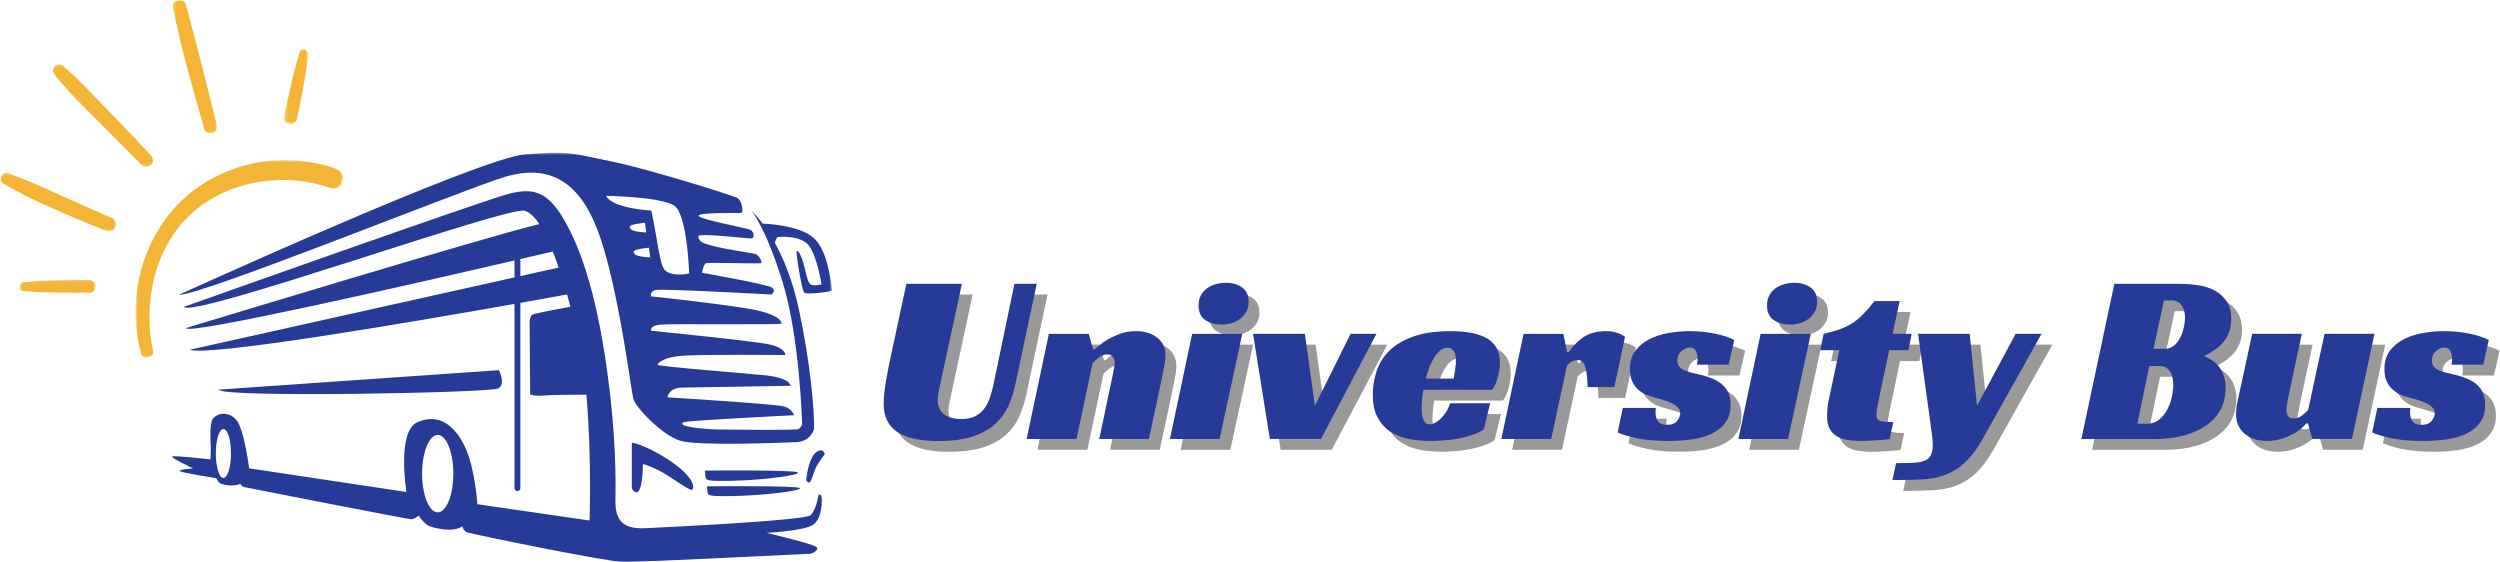 <svg width="716" height="161" viewBox="0 0 716 161" fill="none" xmlns="http://www.w3.org/2000/svg">
<mask id="mask0_378_29994" style="mask-type:luminance" maskUnits="userSpaceOnUse" x="49" y="43" width="190" height="118">
<path d="M49.054 43.559H238.348V160.997H49.054V43.559Z" fill="white"/>
</mask>
<g mask="url(#mask0_378_29994)">
<path fill-rule="evenodd" clip-rule="evenodd" d="M51.271 84.421C51.271 84.421 137.133 45.25 150.362 44.214C163.593 43.176 163.722 43.955 174.747 46.16C185.771 48.364 209.441 55.887 210.997 56.6C212.552 57.315 213.136 61.01 212.164 61.01C211.191 61.01 199.648 60.815 200.102 61.852C200.555 62.892 214.173 65.355 215.018 65.874C215.86 66.393 216.454 68.361 214.898 68.297C213.342 68.231 200.29 66.697 200.037 67.624C199.969 67.871 199.992 69.072 201.709 69.695C206.428 71.404 215.84 72.392 216.611 72.862C217.665 73.504 218.352 75.19 217.963 75.384C217.574 75.579 203.111 75.124 202.268 75.384C201.427 75.644 201.075 78.131 201.075 78.131C201.075 78.131 220.01 81.439 221.179 82.412C222.345 83.383 220.92 84.356 220.92 84.356C220.92 84.356 189.402 82.606 187.716 83.06C186.031 83.512 186.485 84.874 186.485 84.874C186.485 84.874 210.868 87.469 217.159 88.96C223.448 90.451 223.838 92.204 223.838 92.657C223.838 93.111 192.062 92.657 189.013 92.982C185.966 93.306 186.485 94.732 186.485 94.732C186.485 94.732 216.705 97.714 220.855 98.754C225.004 99.79 224.939 101.671 224.939 101.671C224.939 101.671 201.464 101.477 195.692 101.865C189.92 102.254 188.429 103.941 188.364 104.46C188.299 104.979 215.277 107.053 219.361 107.507C223.448 107.96 225.329 108.933 225.847 109.519C226.366 110.101 226.431 110.49 226.431 110.49C226.431 110.49 199.001 110.944 195.238 111.01C191.476 111.074 191.152 113.797 191.152 113.797C191.152 113.797 222.047 115.691 224.513 116.404C226.976 117.118 227.404 118.921 227.404 118.921C227.404 118.921 196.65 120.417 195.741 120.937C193.58 122.17 201.804 122.942 205.415 122.991C213.682 123.103 228.147 123.247 228.702 122.877C229.479 122.358 229.738 121.58 229.738 121.58C229.738 121.58 229.09 96.807 224.161 80.855C219.232 64.901 215.213 60.361 215.213 60.361C215.213 60.361 216.531 61.516 218.405 64.031C218.405 64.031 228.701 64.317 233.047 68.144C237.39 71.969 238.168 82.67 238.297 83.123C238.429 83.577 231.068 84.42 230.355 83.836C229.642 83.253 227.889 72.456 228.183 71.969C228.473 71.484 229.446 72.975 230.161 75.601C230.874 78.228 231.229 80.756 232.105 81.404C232.981 82.053 235.282 81.439 235.282 81.439C235.282 81.439 234.051 73.429 231.683 70.349C229.316 67.268 223.091 67.819 222.701 67.916C222.446 67.981 222.105 68.89 221.902 69.503C224.397 74.024 227.05 80.351 228.831 88.766C233.111 108.997 233.306 122.423 233.111 123.007C232.917 123.589 231.878 126.507 227.924 126.637C223.967 126.768 200.232 127.806 194.914 126.248C189.596 124.692 182.029 116.669 181.381 114.204C180.733 111.74 177.774 87.241 172.716 70.509C168.329 56 160.691 45.774 144.46 50.698C132.917 54.2 56.913 84.939 51.271 84.421ZM202.436 139.283C202.436 139.283 228.377 139.029 229.09 139.788C229.803 140.547 218.973 141.896 210.025 142.064C201.075 142.233 203.019 141.896 202.436 139.283ZM201.864 134.78C201.864 134.78 227.805 134.513 228.518 135.312C229.231 136.112 218.401 137.533 209.453 137.709C200.503 137.888 202.449 137.532 201.864 134.78ZM230.906 137.534C230.906 137.534 231.198 133.609 232.526 131.081C233.856 128.552 235.51 129.006 235.51 129.006C235.51 129.006 236.223 129.59 236.191 130.01C236.158 130.433 234.05 132.541 233.241 134.939C232.43 137.339 231.942 139.284 230.906 137.534ZM180.951 139.925C180.951 139.925 180.951 127.407 180.951 126.888C180.951 126.369 187.501 128.609 193.337 132.983C199.173 137.357 198.914 140.037 198.135 140.296C197.358 140.557 191.651 136.173 188.603 134.678C185.555 133.183 184.129 132.913 184.129 132.913C184.129 132.913 184.129 144.522 180.951 139.925ZM149.034 139.803C149.034 140.269 148.655 140.646 148.188 140.646C147.724 140.646 147.346 140.269 147.346 139.803V87.039C117.947 92.255 60.254 102.105 54.287 100.18L147.346 79.451V74.591C118.714 81.234 53.25 96.184 53.25 93.955C53.25 93.955 140.642 67.396 154.467 64.182C153.071 62.068 151.674 60.77 150.266 60.361C145.336 58.936 55.326 91.232 52.666 87.89C52.666 87.89 140.862 56.504 146.309 55.337C151.756 54.169 156.037 54.169 160.707 61.562C165.375 68.954 170.529 81.82 173.903 106.332C176.443 124.797 176.368 137.339 176.258 143.434C176.136 150.044 179.541 151.532 184.976 151.272C196.391 150.724 230.766 148.958 232.171 147.553C233.857 145.865 234.44 141.651 234.44 141.651C234.44 141.651 235.186 141.488 235.316 142.331C235.446 143.174 235.542 148.46 232.884 150.276C230.226 152.091 219.526 152.612 219.526 152.612C219.526 152.612 232.69 155.723 233.792 156.63C234.894 157.539 232.301 158.577 232.301 158.577C232.301 158.577 183.599 160.976 178.8 160.976C174.001 160.976 135.09 152.935 133.858 152.482C132.626 152.026 132.367 150.665 132.367 150.665C132.367 150.665 131.978 151.378 129.772 151.637C127.568 151.896 124.715 151.312 123.092 150.73C121.472 150.146 119.916 147.682 119.916 147.682C119.916 147.682 118.683 148.719 117.774 148.719C116.867 148.719 70.824 139.705 69.98 139.51C69.138 139.315 68.814 138.537 68.814 138.537C68.814 138.537 67.937 139.056 66.317 139.056C64.696 139.056 63.301 138.571 62.879 138.311C62.458 138.052 61.94 136.948 61.94 136.948C61.94 136.948 52.536 135.49 51.595 134.972C50.656 134.451 55.326 134.161 55.326 134.161C55.326 134.161 49.002 131.177 49.262 130.756C49.521 130.334 60.286 131.566 60.286 131.566L60.383 128.16C60.383 128.16 59.832 121.611 60.934 119.99C62.037 118.37 65.409 117.624 67.679 120.25C69.95 122.877 71.342 134.127 71.342 134.127L116.413 140.904C116.413 140.904 113.56 123.589 119.527 120.931C125.494 118.271 130.161 121.645 133.145 127.934C136.127 134.225 136.71 144.407 136.71 144.407L168.845 149.072C168.845 149.072 169.511 130.755 167.94 113.024C164.313 113.039 157.612 113.092 155.65 113.277C152.917 113.536 151.836 112.953 151.836 112.953L151.682 92.785C151.682 92.785 151.505 90.58 152.626 90.06C153.446 89.682 159.949 88.472 163.386 87.847C163.056 86.64 162.728 85.467 162.4 84.333C159.897 84.788 155.164 85.647 149.034 86.739V139.803ZM148.97 74.213C149.011 74.311 149.034 74.419 149.034 74.531V79.075L160 76.632C159.439 74.982 158.879 73.448 158.322 72.031C156.348 72.494 153.105 73.253 148.97 74.213ZM62.588 111.593L142.872 106.016C142.872 106.016 145.02 110.036 142.622 111.269C140.223 112.501 63.172 113.992 62.588 111.593ZM63.984 122.877C65.181 122.877 66.153 126.012 66.153 129.88C66.153 133.748 65.181 136.884 63.984 136.884C62.783 136.884 61.81 133.748 61.81 129.88C61.81 126.012 62.783 122.877 63.984 122.877ZM125.364 124.563C127.834 124.563 129.837 129.529 129.837 135.652C129.837 141.777 127.834 146.742 125.364 146.742C122.893 146.742 120.889 141.777 120.889 135.652C120.889 129.529 122.893 124.563 125.364 124.563ZM173.577 56.081C173.577 56.081 189.466 56.34 193.164 58.936C196.859 61.528 197.378 78.325 197.378 78.325C197.378 78.325 192.84 79.395 190.569 77.516C189.384 76.533 188.763 72.436 188.036 68.216C187.37 64.352 186.549 60.297 186.549 60.297C186.549 60.297 175.395 59.778 173.577 56.081ZM184.721 63.799L185.095 66.588C185.095 66.588 181.395 66.426 180.701 65.679C180.384 65.34 179.98 64.819 180.956 64.461C182.115 64.038 184.721 63.799 184.721 63.799ZM185.847 70.933L186.226 73.72C186.226 73.72 182.522 73.56 181.829 72.813C181.512 72.473 181.109 71.954 182.084 71.595C183.242 71.17 185.847 70.933 185.847 70.933Z" fill="#263A97"/>
</g>
<mask id="mask1_378_29994" style="mask-type:luminance" maskUnits="userSpaceOnUse" x="38" y="45" width="61" height="58">
<path d="M38.796 45.789H98.368V102.608H38.796V45.789Z" fill="white"/>
</mask>
<g mask="url(#mask1_378_29994)">
<mask id="mask2_378_29994" style="mask-type:luminance" maskUnits="userSpaceOnUse" x="-14" y="-14" width="126" height="131">
<path d="M-13.049 78.279L29.058 -13.07L111.033 24.716L68.927 116.065L-13.049 78.279Z" fill="white"/>
</mask>
<g mask="url(#mask2_378_29994)">
<mask id="mask3_378_29994" style="mask-type:luminance" maskUnits="userSpaceOnUse" x="-14" y="-14" width="126" height="131">
<path d="M-13.047 78.279L29.06 -13.07L111.035 24.716L68.928 116.065L-13.047 78.279Z" fill="white"/>
</mask>
<g mask="url(#mask3_378_29994)">
<mask id="mask4_378_29994" style="mask-type:luminance" maskUnits="userSpaceOnUse" x="-14" y="-14" width="126" height="131">
<path d="M-13.05 78.292L29.057 -13.057L111.032 24.729L68.925 116.078L-13.05 78.292Z" fill="white"/>
</mask>
<g mask="url(#mask4_378_29994)">
<path d="M43.815 100.519C41.433 89.175 43.207 76.466 49.885 66.821C56.216 57.686 66.585 52.622 77.259 51.738C78.833 51.616 80.391 51.53 81.969 51.544C82.105 51.539 82.921 51.558 82.549 51.543C82.939 51.567 83.339 51.572 83.722 51.614C84.503 51.662 85.294 51.737 86.068 51.849C87.626 52.053 89.177 52.321 90.684 52.681C91.387 52.849 92.101 53.044 92.806 53.258C93.273 53.406 92.422 53.125 92.899 53.3C93.091 53.366 93.266 53.425 93.458 53.491C94.044 53.672 94.591 53.791 95.194 53.889C96.533 54.083 97.859 53.287 98.235 51.987C98.635 50.587 97.99 49.419 96.779 48.705C95.402 47.869 93.74 47.505 92.176 47.119C90.751 46.774 89.3 46.485 87.851 46.286C84.828 45.875 81.758 45.754 78.725 45.941C72.859 46.273 66.908 47.949 61.706 50.619C56.209 53.441 51.389 57.358 47.693 62.328C43.84 67.54 41.171 73.475 39.812 79.812C38.28 86.963 38.503 94.275 40.431 101.325C40.961 103.176 44.213 102.465 43.815 100.519Z" fill="#F4B536"/>
</g>
</g>
</g>
</g>
<mask id="mask5_378_29994" style="mask-type:luminance" maskUnits="userSpaceOnUse" x="49" y="0" width="14" height="39">
<path d="M49.31 0H62.325V38.296H49.31V0Z" fill="white"/>
</mask>
<g mask="url(#mask5_378_29994)">
<mask id="mask6_378_29994" style="mask-type:luminance" maskUnits="userSpaceOnUse" x="-14" y="-14" width="126" height="131">
<path d="M-13.047 78.281L29.06 -13.068L111.035 24.718L68.928 116.067L-13.047 78.281Z" fill="white"/>
</mask>
<g mask="url(#mask6_378_29994)">
<mask id="mask7_378_29994" style="mask-type:luminance" maskUnits="userSpaceOnUse" x="-14" y="-14" width="126" height="131">
<path d="M-13.047 78.281L29.06 -13.068L111.035 24.718L68.928 116.067L-13.047 78.281Z" fill="white"/>
</mask>
<g mask="url(#mask7_378_29994)">
<mask id="mask8_378_29994" style="mask-type:luminance" maskUnits="userSpaceOnUse" x="-14" y="-14" width="126" height="131">
<path d="M-13.049 78.284L29.058 -13.065L111.033 24.722L68.927 116.071L-13.049 78.284Z" fill="white"/>
</mask>
<g mask="url(#mask8_378_29994)">
<path d="M62.054 35.663C59.223 24.18 56.329 12.689 53.219 1.279C52.655 -0.79 49.105 -0.014 49.527 2.122C51.887 13.901 55.209 25.432 58.531 36.964C58.816 37.943 60.028 38.413 60.942 38.075C61.965 37.698 62.285 36.663 62.054 35.663Z" fill="#F4B536"/>
</g>
</g>
</g>
</g>
<mask id="mask9_378_29994" style="mask-type:luminance" maskUnits="userSpaceOnUse" x="15" y="18" width="30" height="30">
<path d="M15.013 18.268H44.048V47.803H15.013V18.268Z" fill="white"/>
</mask>
<g mask="url(#mask9_378_29994)">
<mask id="mask10_378_29994" style="mask-type:luminance" maskUnits="userSpaceOnUse" x="-14" y="-14" width="126" height="131">
<path d="M-13.068 78.259L29.038 -13.09L111.014 24.696L68.907 116.045L-13.068 78.259Z" fill="white"/>
</mask>
<g mask="url(#mask10_378_29994)">
<mask id="mask11_378_29994" style="mask-type:luminance" maskUnits="userSpaceOnUse" x="-14" y="-14" width="126" height="131">
<path d="M-13.052 78.257L29.055 -13.092L111.03 24.694L68.924 116.043L-13.052 78.257Z" fill="white"/>
</mask>
<g mask="url(#mask11_378_29994)">
<mask id="mask12_378_29994" style="mask-type:luminance" maskUnits="userSpaceOnUse" x="-14" y="-14" width="126" height="131">
<path d="M-13.05 78.249L29.057 -13.1L111.032 24.686L68.925 116.035L-13.05 78.249Z" fill="white"/>
</mask>
<g mask="url(#mask12_378_29994)">
<path d="M43.159 44.428C36.802 37.547 30.214 30.872 23.698 24.14C21.897 22.284 20.02 20.548 18.025 18.87C16.544 17.629 14.276 19.596 15.487 21.181C18.145 24.661 21.154 27.722 24.236 30.817C27.224 33.824 30.194 36.822 33.191 39.81C35.701 42.306 38.211 44.803 40.703 47.336C41.416 48.066 42.751 47.833 43.371 47.115C44.114 46.23 43.855 45.195 43.159 44.428Z" fill="#F4B536"/>
</g>
</g>
</g>
</g>
<mask id="mask13_378_29994" style="mask-type:luminance" maskUnits="userSpaceOnUse" x="0" y="49" width="34" height="18">
<path d="M0 49.303H33.29V66.323H0V49.303Z" fill="white"/>
</mask>
<g mask="url(#mask13_378_29994)">
<mask id="mask14_378_29994" style="mask-type:luminance" maskUnits="userSpaceOnUse" x="-14" y="-14" width="126" height="131">
<path d="M-13.065 78.275L29.041 -13.074L111.017 24.712L68.91 116.061L-13.065 78.275Z" fill="white"/>
</mask>
<g mask="url(#mask14_378_29994)">
<mask id="mask15_378_29994" style="mask-type:luminance" maskUnits="userSpaceOnUse" x="-14" y="-14" width="126" height="131">
<path d="M-13.067 78.277L29.039 -13.072L111.015 24.714L68.908 116.063L-13.067 78.277Z" fill="white"/>
</mask>
<g mask="url(#mask15_378_29994)">
<mask id="mask16_378_29994" style="mask-type:luminance" maskUnits="userSpaceOnUse" x="-14" y="-14" width="126" height="131">
<path d="M-13.071 78.284L29.035 -13.065L111.011 24.722L68.904 116.071L-13.071 78.284Z" fill="white"/>
</mask>
<g mask="url(#mask16_378_29994)">
<path d="M32.087 62.453C27.158 60.315 22.246 58.14 17.369 55.936C14.986 54.861 12.603 53.784 10.212 52.726C7.682 51.628 5.113 50.666 2.55 49.641C0.512 48.836 -0.76 51.642 1.123 52.689C3.459 54.011 5.806 55.36 8.219 56.518C10.623 57.693 13.079 58.803 15.527 59.886C20.438 62.061 25.401 64.125 30.371 66.126C32.797 67.11 34.505 63.5 32.087 62.453Z" fill="#F4B536"/>
</g>
</g>
</g>
</g>
<mask id="mask17_378_29994" style="mask-type:luminance" maskUnits="userSpaceOnUse" x="81" y="14" width="8" height="22">
<path d="M81.345 14.014H88.353V35.54H81.345V14.014Z" fill="white"/>
</mask>
<g mask="url(#mask17_378_29994)">
<mask id="mask18_378_29994" style="mask-type:luminance" maskUnits="userSpaceOnUse" x="-14" y="-14" width="126" height="131">
<path d="M-13.065 78.275L29.042 -13.074L111.018 24.712L68.911 116.061L-13.065 78.275Z" fill="white"/>
</mask>
<g mask="url(#mask18_378_29994)">
<mask id="mask19_378_29994" style="mask-type:luminance" maskUnits="userSpaceOnUse" x="-14" y="-14" width="126" height="131">
<path d="M-13.066 78.273L29.04 -13.076L111.016 24.71L68.909 116.059L-13.066 78.273Z" fill="white"/>
</mask>
<g mask="url(#mask19_378_29994)">
<mask id="mask20_378_29994" style="mask-type:luminance" maskUnits="userSpaceOnUse" x="-14" y="-14" width="126" height="131">
<path d="M-13.068 78.275L29.038 -13.074L111.014 24.712L68.907 116.061L-13.068 78.275Z" fill="white"/>
</mask>
<g mask="url(#mask20_378_29994)">
<path d="M85.062 34.035C86.336 27.882 87.614 21.818 88.259 15.576C88.39 14.274 86.331 13.415 85.877 14.835C83.949 20.955 82.676 27.154 81.397 33.417C80.918 35.763 84.573 36.354 85.062 34.035Z" fill="#F4B536"/>
</g>
</g>
</g>
</g>
<mask id="mask21_378_29994" style="mask-type:luminance" maskUnits="userSpaceOnUse" x="5" y="80" width="23" height="5">
<path d="M5.492 80.078H27.519V84.083H5.492V80.078Z" fill="white"/>
</mask>
<g mask="url(#mask21_378_29994)">
<mask id="mask22_378_29994" style="mask-type:luminance" maskUnits="userSpaceOnUse" x="-14" y="-14" width="126" height="131">
<path d="M-13.066 78.257L29.04 -13.092L111.016 24.694L68.909 116.043L-13.066 78.257Z" fill="white"/>
</mask>
<g mask="url(#mask22_378_29994)">
<mask id="mask23_378_29994" style="mask-type:luminance" maskUnits="userSpaceOnUse" x="-14" y="-14" width="126" height="131">
<path d="M-13.053 78.255L29.054 -13.094L111.029 24.692L68.923 116.041L-13.053 78.255Z" fill="white"/>
</mask>
<g mask="url(#mask23_378_29994)">
<mask id="mask24_378_29994" style="mask-type:luminance" maskUnits="userSpaceOnUse" x="-14" y="-14" width="126" height="131">
<path d="M-13.049 78.279L29.058 -13.07L111.033 24.716L68.927 116.065L-13.049 78.279Z" fill="white"/>
</mask>
<g mask="url(#mask24_378_29994)">
<path d="M25.351 80.184C19.094 80.201 12.891 80.198 6.653 80.85C5.289 81.003 5.104 83.194 6.577 83.338C12.964 83.961 19.302 83.913 25.704 83.873C26.71 83.868 27.456 82.784 27.372 81.852C27.266 80.776 26.357 80.179 25.351 80.184Z" fill="#F4B536"/>
</g>
</g>
</g>
</g>
<path d="M272.421 112.935C272.187 113.96 272.001 114.845 271.861 115.593C271.72 116.342 271.65 117.043 271.65 117.696C271.65 119.328 272.221 120.634 273.365 121.616C274.507 122.597 276.201 123.088 278.444 123.088C280.076 123.088 281.416 122.807 282.466 122.247C283.519 121.686 284.384 120.94 285.06 120.009C285.735 119.076 286.271 118 286.666 116.785C287.064 115.57 287.405 114.286 287.686 112.935L293.638 84.363H300.012L293.919 113.075C293.45 115.315 292.773 117.416 291.886 119.379C291.001 121.338 289.732 123.065 288.074 124.56C286.417 126.051 284.279 127.23 281.663 128.097C279.05 128.959 275.806 129.391 271.931 129.391C266.56 129.391 262.591 128.516 260.025 126.765C257.458 125.016 256.176 122.32 256.176 118.677C256.176 117.043 256.383 114.965 256.8 112.444C257.221 109.92 257.758 107.189 258.413 104.248L262.683 84.363H278.585L272.421 112.935Z" fill="black" fill-opacity="0.4"/>
<path d="M316.601 103.179C317.583 102.249 318.679 101.387 319.89 100.592C320.964 99.939 322.224 99.33 323.67 98.769C325.118 98.208 326.73 97.928 328.507 97.928C330.932 97.928 332.938 98.549 334.523 99.789C336.112 101.025 336.907 102.717 336.907 104.862C336.907 105.471 336.837 106.207 336.697 107.074C336.556 107.937 336.392 108.836 336.206 109.769C336.018 110.7 335.82 111.646 335.613 112.606C335.404 113.562 335.231 114.412 335.091 115.155L332.146 128.813H317.933L321.783 110.534C321.875 109.927 321.993 109.309 322.134 108.68C322.274 108.052 322.344 107.48 322.344 106.965C322.344 106.264 322.167 105.694 321.815 105.251C321.466 104.805 320.942 104.582 320.241 104.582C319.399 104.582 318.593 104.886 317.825 105.493C317.056 106.102 316.461 106.615 316.041 107.035L311.42 128.813H297.131L303.504 98.699H314.919L316.181 103.179H316.601Z" fill="black" fill-opacity="0.4"/>
<path d="M352.371 128.816H338.152L344.526 98.702H358.885L352.371 128.816ZM360.701 89.53C360.701 90.601 360.478 91.535 360.032 92.328C359.589 93.123 359.008 93.8 358.286 94.361C357.562 94.922 356.734 95.343 355.8 95.623C354.865 95.904 353.909 96.044 352.932 96.044C351.062 96.044 349.497 95.601 348.235 94.712C346.976 93.824 346.348 92.424 346.348 90.512C346.348 89.484 346.559 88.562 346.979 87.746C347.4 86.927 347.97 86.248 348.694 85.713C349.416 85.177 350.255 84.769 351.211 84.489C352.171 84.209 353.163 84.068 354.188 84.068C356.01 84.068 357.55 84.513 358.808 85.4C360.07 86.285 360.701 87.661 360.701 89.53Z" fill="black" fill-opacity="0.4"/>
<path d="M361.953 98.711H376.797L379.671 119.303L389.894 98.711H397.313L381.417 128.825H366.784L361.953 98.711Z" fill="black" fill-opacity="0.4"/>
<path d="M410.751 114.734C410.563 115.764 410.434 116.745 410.362 117.679C410.294 118.614 410.26 119.454 410.26 120.196C410.26 120.617 410.282 121.085 410.33 121.598C410.376 122.113 410.48 122.593 410.642 123.039C410.808 123.482 411.041 123.855 411.344 124.16C411.649 124.463 412.083 124.613 412.644 124.613C413.064 124.613 413.542 124.473 414.078 124.192C414.616 123.912 415.155 123.515 415.69 123.001C416.226 122.487 416.737 121.858 417.226 121.114C417.718 120.367 418.106 119.525 418.386 118.59H429.871L428.048 126.079C427.118 126.688 426.044 127.201 424.83 127.621C423.614 128.042 422.328 128.383 420.974 128.641C419.623 128.896 418.246 129.081 416.844 129.195C415.445 129.313 414.116 129.374 412.854 129.374C410.521 129.374 408.35 129.164 406.34 128.743C404.334 128.322 402.583 127.6 401.089 126.576C399.593 125.548 398.414 124.183 397.552 122.478C396.688 120.775 396.258 118.66 396.258 116.136C396.258 113.852 396.618 111.611 397.341 109.419C398.063 107.223 399.276 105.273 400.98 103.568C402.689 101.865 404.977 100.499 407.845 99.47C410.716 98.442 414.301 97.928 418.596 97.928C423.265 97.928 426.78 98.653 429.138 100.101C431.496 101.551 432.675 103.815 432.675 106.895C432.675 108.154 432.487 109.519 432.114 110.993C431.74 112.464 431.179 113.711 430.432 114.734H410.751ZM420.069 106.404C420.069 104.956 419.834 103.974 419.368 103.46C418.899 102.947 418.338 102.689 417.685 102.689C416.936 102.689 416.248 102.936 415.62 103.428C414.991 103.917 414.419 104.572 413.906 105.391C413.391 106.207 412.924 107.14 412.503 108.189C412.083 109.239 411.732 110.348 411.452 111.516H419.438C419.53 110.955 419.624 110.372 419.718 109.763C419.811 109.25 419.892 108.691 419.96 108.087C420.032 107.48 420.069 106.919 420.069 106.404Z" fill="black" fill-opacity="0.4"/>
<path d="M439.451 98.699H450.866L451.918 103.951H452.409C453.482 102.273 454.859 100.85 456.538 99.68C458.221 98.513 460.439 97.928 463.192 97.928C463.379 97.928 463.67 97.941 464.065 97.966C464.464 97.988 464.908 98.058 465.397 98.176C465.885 98.291 466.398 98.455 466.933 98.667C467.472 98.876 467.999 99.167 468.514 99.54L465.436 113.969H457.8C457.706 111.073 457.45 109.052 457.029 107.908C456.609 106.766 455.93 106.194 454.996 106.194C454.528 106.194 454.027 106.301 453.492 106.513C452.957 106.721 452.409 107.175 451.848 107.877L447.367 128.813H433.078L439.451 98.699Z" fill="black" fill-opacity="0.4"/>
<path d="M489.088 107.526C489.134 107.293 489.18 107.059 489.228 106.825C489.274 106.592 489.298 106.334 489.298 106.054C489.298 105.212 489.145 104.432 488.839 103.708C488.536 102.982 487.944 102.619 487.061 102.619C486.266 102.619 485.471 102.959 484.677 103.638C483.882 104.314 483.485 105.212 483.485 106.334C483.485 107.083 483.683 107.677 484.078 108.119C484.476 108.562 485.004 108.922 485.659 109.202C486.312 109.483 487.048 109.717 487.864 109.903C488.68 110.091 489.484 110.278 490.279 110.464C491.401 110.745 492.462 111.086 493.466 111.484C494.468 111.879 495.367 112.405 496.162 113.058C496.955 113.713 497.586 114.518 498.055 115.474C498.522 116.43 498.756 117.609 498.756 119.011C498.756 120.971 498.299 122.615 497.386 123.944C496.476 125.274 495.216 126.35 493.606 127.169C491.995 127.984 490.104 128.556 487.934 128.883C485.762 129.21 483.441 129.374 480.968 129.374C477.185 129.374 474.056 129.093 471.58 128.533C469.107 127.972 467.38 127.435 466.398 126.92L467.871 119.922H477.322C477.275 120.152 477.252 120.373 477.252 120.585C477.252 120.794 477.252 121.015 477.252 121.248C477.252 122.323 477.496 123.177 477.985 123.81C478.478 124.439 479.332 124.753 480.547 124.753C481.898 124.753 482.864 124.369 483.447 123.6C484.034 122.827 484.327 122.113 484.327 121.458C484.327 120.805 484.08 120.233 483.587 119.744C483.098 119.256 482.48 118.837 481.733 118.488C480.989 118.136 480.16 117.832 479.247 117.577C478.337 117.319 477.463 117.072 476.621 116.837C476.017 116.697 475.329 116.465 474.556 116.136C473.787 115.81 473.052 115.345 472.351 114.741C471.65 114.134 471.065 113.351 470.598 112.395C470.135 111.436 469.904 110.231 469.904 108.782C469.904 106.729 470.404 105.015 471.408 103.638C472.41 102.262 473.717 101.153 475.328 100.311C476.937 99.47 478.758 98.863 480.789 98.489C482.819 98.116 484.864 97.928 486.921 97.928C489.486 97.928 491.913 98.162 494.199 98.629C496.489 99.097 498.356 99.704 499.801 100.452L498.195 107.526H489.088Z" fill="black" fill-opacity="0.4"/>
<path d="M515.2 128.818H500.981L507.355 98.704H521.714L515.2 128.818ZM523.53 89.532C523.53 90.603 523.307 91.537 522.861 92.33C522.418 93.125 521.837 93.802 521.115 94.363C520.392 94.924 519.563 95.345 518.629 95.625C517.694 95.906 516.738 96.046 515.761 96.046C513.891 96.046 512.326 95.603 511.064 94.714C509.805 93.826 509.178 92.426 509.178 90.514C509.178 89.486 509.388 88.564 509.809 87.748C510.229 86.929 510.8 86.25 511.523 85.715C512.245 85.179 513.084 84.771 514.04 84.491C515 84.21 515.992 84.07 517.017 84.07C518.84 84.07 520.379 84.515 521.637 85.402C522.899 86.287 523.53 87.663 523.53 89.532Z" fill="black" fill-opacity="0.4"/>
<path d="M525.414 98.714C527.142 98.341 528.659 97.92 529.964 97.452C531.272 96.985 532.475 96.403 533.571 95.705C534.671 95.004 535.723 94.141 536.726 93.111C537.729 92.084 538.814 90.823 539.983 89.332H547.198L545.165 98.714H550.627L549.715 103.404H544.183L541.315 117.063C541.081 118.138 540.894 119.096 540.754 119.937C540.614 120.775 540.544 121.427 540.544 121.894C540.544 122.829 540.882 123.414 541.557 123.646C542.236 123.88 543.509 123.997 545.375 123.997L544.323 128.828C543.995 128.92 543.495 128.99 542.819 129.038C542.144 129.084 541.395 129.142 540.576 129.21C539.76 129.282 538.92 129.328 538.058 129.35C537.195 129.376 536.436 129.389 535.783 129.389C534.614 129.389 533.47 129.306 532.348 129.14C531.229 128.977 530.227 128.654 529.34 128.165C528.451 127.673 527.737 126.96 527.198 126.03C526.663 125.096 526.395 123.834 526.395 122.244C526.395 121.683 526.429 120.985 526.497 120.147C526.569 119.306 526.722 118.372 526.956 117.343L529.9 103.404H524.438L525.414 98.714Z" fill="black" fill-opacity="0.4"/>
<path d="M567.198 98.711L569.301 119.303L580.365 98.711H587.784L570.907 128.825C569.228 131.765 567.524 134.027 565.795 135.613C564.07 137.201 562.191 138.369 560.161 139.118C558.13 139.865 555.888 140.297 553.438 140.412C550.985 140.53 548.197 140.59 545.069 140.59L546.121 135.759C547.66 135.759 549.094 135.735 550.423 135.689C551.757 135.641 552.819 135.501 553.61 135.269C554.684 134.988 555.455 134.485 555.923 133.758C556.39 133.035 556.624 131.975 556.624 130.578C556.624 129.642 556.541 128.57 556.376 127.359C556.213 126.145 556.039 124.859 555.853 123.503L552.424 98.711H567.198Z" fill="black" fill-opacity="0.4"/>
<path d="M642.112 94.516C642.112 95.872 641.911 97.088 641.512 98.162C641.117 99.232 640.569 100.188 639.868 101.03C639.167 101.871 638.348 102.62 637.414 103.273C636.484 103.923 635.458 104.529 634.336 105.089C634.849 105.277 635.455 105.571 636.153 105.969C636.854 106.364 637.531 106.912 638.186 107.613C638.839 108.311 639.387 109.21 639.83 110.309C640.276 111.405 640.499 112.747 640.499 114.331C640.499 116.434 640.055 118.375 639.167 120.15C638.278 121.921 636.959 123.449 635.209 124.732C633.458 126.016 631.31 127.02 628.766 127.747C626.224 128.47 623.294 128.83 619.977 128.83H599.181L608.632 84.363H627.051C628.874 84.363 630.684 84.491 632.481 84.746C634.279 85.001 635.888 85.502 637.312 86.25C638.735 86.999 639.89 88.037 640.78 89.366C641.667 90.697 642.112 92.413 642.112 94.516ZM623.062 102.986C624.089 102.986 624.964 102.685 625.687 102.081C626.409 101.474 627.004 100.716 627.472 99.806C627.939 98.893 628.289 97.911 628.524 96.861C628.756 95.813 628.874 94.867 628.874 94.025C628.874 92.671 628.557 91.514 627.924 90.558C627.295 89.602 626.306 89.124 624.955 89.124H622.851L619.837 102.986H623.062ZM618.02 124.42C619.418 124.42 620.584 124.023 621.519 123.228C622.453 122.435 623.224 121.455 623.833 120.29C624.44 119.122 624.872 117.897 625.127 116.612C625.382 115.325 625.509 114.194 625.509 113.215C625.509 111.581 625.171 110.284 624.496 109.328C623.82 108.372 622.733 107.894 621.239 107.894H618.651L615.216 124.42H618.02Z" fill="black" fill-opacity="0.4"/>
<path d="M668.841 98.711H683.124L676.681 128.825H665.336L664.074 124.345H663.654C662.443 125.79 660.798 126.993 658.721 127.952C656.643 128.908 654.552 129.386 652.449 129.386C649.648 129.386 647.454 128.675 645.866 127.251C644.28 125.828 643.488 123.972 643.488 121.681C643.488 120.517 643.686 119.059 644.081 117.308C644.479 115.554 644.843 113.908 645.171 112.369L648.109 98.711H662.328L658.823 115.097C658.729 115.471 658.635 115.916 658.542 116.429C658.448 116.944 658.354 117.447 658.262 117.939C658.168 118.429 658.085 118.895 658.013 119.341C657.945 119.784 657.911 120.143 657.911 120.419C657.911 121.12 658.061 121.717 658.364 122.21C658.67 122.699 659.219 122.942 660.014 122.942C660.856 122.942 661.648 122.662 662.392 122.101C663.139 121.54 663.724 121.003 664.144 120.489L668.841 98.711Z" fill="black" fill-opacity="0.4"/>
<path d="M705.163 107.526C705.209 107.293 705.255 107.059 705.303 106.825C705.349 106.592 705.373 106.334 705.373 106.054C705.373 105.212 705.22 104.432 704.914 103.708C704.611 102.982 704.019 102.619 703.136 102.619C702.341 102.619 701.546 102.959 700.752 103.638C699.957 104.314 699.561 105.212 699.561 106.334C699.561 107.083 699.758 107.677 700.153 108.119C700.552 108.562 701.079 108.922 701.734 109.202C702.387 109.483 703.123 109.717 703.939 109.903C704.755 110.091 705.56 110.278 706.355 110.464C707.476 110.745 708.537 111.086 709.541 111.484C710.543 111.879 711.442 112.405 712.237 113.058C713.031 113.713 713.662 114.518 714.13 115.474C714.597 116.43 714.831 117.609 714.831 119.011C714.831 120.971 714.374 122.615 713.461 123.944C712.551 125.274 711.291 126.35 709.681 127.169C708.071 127.984 706.179 128.556 704.009 128.883C701.837 129.21 699.516 129.374 697.043 129.374C693.261 129.374 690.131 129.093 687.655 128.533C685.182 127.972 683.455 127.435 682.474 126.92L683.946 119.922H693.398C693.35 120.152 693.327 120.373 693.327 120.585C693.327 120.794 693.327 121.015 693.327 121.248C693.327 122.323 693.571 123.177 694.06 123.81C694.553 124.439 695.407 124.753 696.622 124.753C697.974 124.753 698.939 124.369 699.522 123.6C700.109 122.827 700.402 122.113 700.402 121.458C700.402 120.805 700.155 120.233 699.663 119.744C699.173 119.256 698.555 118.837 697.808 118.488C697.064 118.136 696.235 117.832 695.322 117.577C694.413 117.319 693.538 117.072 692.696 116.837C692.093 116.697 691.404 116.465 690.632 116.136C689.862 115.81 689.127 115.345 688.426 114.741C687.725 114.134 687.141 113.351 686.674 112.395C686.21 111.436 685.979 110.231 685.979 108.782C685.979 106.729 686.479 105.015 687.483 103.638C688.485 102.262 689.792 101.153 691.403 100.311C693.012 99.47 694.833 98.863 696.865 98.489C698.895 98.116 700.939 97.928 702.996 97.928C705.561 97.928 707.988 98.162 710.274 98.629C712.564 99.097 714.431 99.704 715.876 100.452L714.27 107.526H705.163Z" fill="black" fill-opacity="0.4"/>
<path d="M269.323 109.855C269.089 110.879 268.902 111.765 268.762 112.513C268.622 113.262 268.552 113.963 268.552 114.616C268.552 116.247 269.122 117.554 270.266 118.535C271.409 119.517 273.102 120.008 275.346 120.008C276.977 120.008 278.317 119.727 279.367 119.166C280.42 118.606 281.286 117.86 281.961 116.929C282.637 115.996 283.172 114.92 283.567 113.704C283.966 112.49 284.307 111.206 284.587 109.855L290.54 81.283H296.913L290.82 109.995C290.352 112.235 289.675 114.335 288.787 116.298C287.903 118.258 286.633 119.985 284.976 121.48C283.319 122.971 281.18 124.15 278.564 125.017C275.951 125.879 272.707 126.311 268.832 126.311C263.461 126.311 259.492 125.436 256.927 123.685C254.36 121.936 253.077 119.24 253.077 115.597C253.077 113.963 253.284 111.885 253.702 109.364C254.122 106.84 254.659 104.109 255.314 101.168L259.584 81.283H275.486L269.323 109.855Z" fill="#263A97"/>
<path d="M313.494 100.093C314.476 99.163 315.572 98.301 316.783 97.506C317.857 96.853 319.117 96.244 320.562 95.683C322.01 95.122 323.623 94.842 325.399 94.842C327.825 94.842 329.831 95.463 331.416 96.703C333.004 97.939 333.8 99.631 333.8 101.776C333.8 102.385 333.729 103.121 333.589 103.988C333.449 104.851 333.285 105.75 333.098 106.683C332.91 107.614 332.713 108.56 332.506 109.52C332.297 110.476 332.123 111.326 331.983 112.069L329.039 125.727H314.826L318.676 107.448C318.768 106.841 318.886 106.223 319.026 105.594C319.166 104.966 319.236 104.394 319.236 103.879C319.236 103.178 319.06 102.608 318.707 102.165C318.359 101.719 317.834 101.496 317.133 101.496C316.292 101.496 315.486 101.8 314.718 102.407C313.948 103.016 313.354 103.529 312.933 103.949L308.313 125.727H294.023L300.397 95.613H311.811L313.073 100.093H313.494Z" fill="#263A97"/>
<path d="M349.281 125.736H335.062L341.436 95.621H355.795L349.281 125.736ZM357.611 86.45C357.611 87.521 357.388 88.455 356.942 89.248C356.499 90.043 355.918 90.72 355.196 91.281C354.473 91.842 353.644 92.263 352.71 92.543C351.775 92.824 350.819 92.964 349.842 92.964C347.972 92.964 346.407 92.521 345.145 91.632C343.886 90.744 343.259 89.344 343.259 87.432C343.259 86.404 343.469 85.481 343.89 84.666C344.31 83.847 344.881 83.168 345.604 82.633C346.326 82.097 347.166 81.689 348.122 81.409C349.081 81.129 350.073 80.988 351.098 80.988C352.921 80.988 354.46 81.433 355.719 82.32C356.98 83.205 357.611 84.581 357.611 86.45Z" fill="#263A97"/>
<path d="M358.863 95.598H373.707L376.581 116.19L386.804 95.598H394.223L378.328 125.712H363.694L358.863 95.598Z" fill="#263A97"/>
<path d="M407.655 111.648C407.467 112.678 407.338 113.659 407.266 114.593C407.198 115.528 407.164 116.368 407.164 117.11C407.164 117.531 407.187 117.999 407.234 118.512C407.281 119.027 407.384 119.507 407.547 119.953C407.712 120.396 407.945 120.769 408.248 121.075C408.554 121.377 408.987 121.527 409.548 121.527C409.969 121.527 410.447 121.387 410.982 121.106C411.521 120.826 412.059 120.429 412.594 119.915C413.13 119.402 413.641 118.772 414.13 118.028C414.623 117.281 415.01 116.44 415.29 115.504H426.775L424.952 122.993C424.022 123.602 422.948 124.115 421.734 124.535C420.518 124.956 419.232 125.297 417.878 125.555C416.527 125.81 415.15 125.995 413.748 126.109C412.349 126.227 411.02 126.288 409.758 126.288C407.426 126.288 405.254 126.078 403.245 125.657C401.239 125.236 399.488 124.515 397.993 123.49C396.497 122.462 395.318 121.097 394.456 119.392C393.592 117.689 393.162 115.574 393.162 113.05C393.162 110.766 393.522 108.525 394.246 106.333C394.967 104.137 396.18 102.187 397.885 100.482C399.593 98.779 401.881 97.413 404.749 96.384C407.62 95.356 411.205 94.842 415.501 94.842C420.169 94.842 423.684 95.567 426.042 97.015C428.4 98.465 429.579 100.729 429.579 103.809C429.579 105.068 429.391 106.433 429.019 107.907C428.644 109.378 428.083 110.625 427.336 111.648H407.655ZM416.973 103.318C416.973 101.87 416.739 100.889 416.272 100.374C415.803 99.861 415.243 99.603 414.589 99.603C413.84 99.603 413.152 99.85 412.524 100.342C411.895 100.831 411.323 101.486 410.81 102.305C410.295 103.121 409.828 104.054 409.408 105.103C408.987 106.153 408.637 107.262 408.356 108.43H416.342C416.434 107.869 416.528 107.286 416.622 106.677C416.715 106.164 416.796 105.605 416.865 105.001C416.936 104.394 416.973 103.833 416.973 103.318Z" fill="#263A97"/>
<path d="M436.352 95.613H447.767L448.818 100.865H449.309C450.383 99.187 451.759 97.764 453.439 96.594C455.121 95.427 457.339 94.842 460.093 94.842C460.279 94.842 460.571 94.855 460.966 94.88C461.364 94.902 461.809 94.972 462.298 95.09C462.785 95.205 463.298 95.369 463.834 95.581C464.372 95.79 464.9 96.081 465.414 96.454L462.336 110.884H454.701C454.607 107.987 454.35 105.966 453.93 104.822C453.509 103.68 452.83 103.108 451.896 103.108C451.428 103.108 450.928 103.215 450.392 103.427C449.857 103.635 449.309 104.09 448.748 104.791L444.268 125.727H429.979L436.352 95.613Z" fill="#263A97"/>
<path d="M485.988 104.44C486.034 104.207 486.08 103.973 486.128 103.739C486.174 103.506 486.198 103.248 486.198 102.968C486.198 102.127 486.045 101.346 485.739 100.622C485.437 99.896 484.844 99.533 483.961 99.533C483.166 99.533 482.371 99.874 481.578 100.552C480.783 101.228 480.386 102.127 480.386 103.248C480.386 103.997 480.583 104.591 480.979 105.033C481.377 105.476 481.904 105.836 482.559 106.116C483.212 106.397 483.949 106.631 484.764 106.817C485.58 107.005 486.385 107.192 487.18 107.378C488.302 107.659 489.363 108 490.366 108.398C491.369 108.793 492.267 109.319 493.062 109.972C493.856 110.627 494.487 111.432 494.955 112.388C495.422 113.344 495.656 114.523 495.656 115.925C495.656 117.885 495.199 119.529 494.286 120.858C493.376 122.188 492.116 123.264 490.507 124.083C488.896 124.899 487.005 125.471 484.834 125.797C482.663 126.124 480.341 126.288 477.868 126.288C474.086 126.288 470.956 126.008 468.48 125.447C466.008 124.886 464.28 124.349 463.299 123.834L464.771 116.836H474.223C474.175 117.066 474.153 117.287 474.153 117.499C474.153 117.708 474.153 117.929 474.153 118.162C474.153 119.237 474.396 120.091 474.886 120.724C475.378 121.353 476.232 121.667 477.448 121.667C478.799 121.667 479.764 121.283 480.348 120.514C480.934 119.741 481.227 119.027 481.227 118.372C481.227 117.719 480.98 117.147 480.488 116.658C479.999 116.17 479.38 115.751 478.633 115.402C477.889 115.05 477.06 114.746 476.148 114.491C475.238 114.233 474.363 113.986 473.522 113.752C472.918 113.611 472.229 113.379 471.457 113.05C470.687 112.724 469.953 112.259 469.252 111.655C468.55 111.048 467.966 110.265 467.499 109.309C467.035 108.35 466.804 107.146 466.804 105.696C466.804 103.643 467.304 101.929 468.308 100.552C469.31 99.176 470.617 98.067 472.228 97.225C473.837 96.384 475.658 95.777 477.69 95.403C479.72 95.03 481.764 94.842 483.821 94.842C486.386 94.842 488.813 95.076 491.099 95.543C493.389 96.011 495.256 96.618 496.702 97.366L495.096 104.44H485.988Z" fill="#263A97"/>
<path d="M512.091 125.736H497.872L504.245 95.621H518.605L512.091 125.736ZM520.421 86.45C520.421 87.521 520.198 88.455 519.752 89.248C519.309 90.043 518.727 90.72 518.006 91.281C517.282 91.842 516.454 92.263 515.52 92.543C514.585 92.824 513.629 92.964 512.652 92.964C510.781 92.964 509.217 92.521 507.955 91.632C506.696 90.744 506.068 89.344 506.068 87.432C506.068 86.404 506.279 85.481 506.699 84.666C507.12 83.847 507.69 83.168 508.414 82.633C509.135 82.097 509.975 81.689 510.931 81.409C511.89 81.129 512.883 80.988 513.907 80.988C515.73 80.988 517.269 81.433 518.528 82.32C519.79 83.205 520.421 84.581 520.421 86.45Z" fill="#263A97"/>
<path d="M522.285 95.6C524.013 95.228 525.53 94.807 526.835 94.338C528.143 93.872 529.346 93.29 530.443 92.592C531.542 91.891 532.594 91.027 533.597 89.998C534.6 88.97 535.685 87.71 536.854 86.219H544.069L542.036 95.6H547.498L546.586 100.291H541.054L538.186 113.949C537.952 115.025 537.766 115.982 537.625 116.824C537.485 117.662 537.415 118.313 537.415 118.78C537.415 119.716 537.753 120.3 538.428 120.533C539.107 120.767 540.38 120.883 542.246 120.883L541.194 125.714C540.866 125.807 540.366 125.877 539.69 125.925C539.015 125.971 538.266 126.028 537.447 126.097C536.631 126.169 535.791 126.215 534.929 126.237C534.066 126.263 533.307 126.275 532.654 126.275C531.485 126.275 530.341 126.192 529.219 126.027C528.1 125.864 527.098 125.541 526.211 125.052C525.322 124.559 524.608 123.847 524.069 122.917C523.534 121.983 523.266 120.721 523.266 119.131C523.266 118.57 523.3 117.872 523.368 117.034C523.44 116.193 523.593 115.259 523.827 114.23L526.772 100.291H521.31L522.285 95.6Z" fill="#263A97"/>
<path d="M564.114 95.606L566.217 116.198L577.281 95.606H584.7L567.823 125.72C566.144 128.659 564.44 130.922 562.712 132.507C560.986 134.096 559.107 135.264 557.077 136.013C555.046 136.76 552.804 137.192 550.354 137.306C547.901 137.424 545.113 137.485 541.985 137.485L543.037 132.654C544.576 132.654 546.01 132.63 547.339 132.584C548.673 132.536 549.735 132.396 550.526 132.163C551.6 131.883 552.371 131.379 552.839 130.653C553.306 129.929 553.54 128.87 553.54 127.472C553.54 126.537 553.457 125.465 553.292 124.254C553.129 123.04 552.955 121.754 552.769 120.398L549.34 95.606H564.114Z" fill="#263A97"/>
<path d="M639.029 91.436C639.029 92.792 638.828 94.008 638.429 95.082C638.034 96.152 637.486 97.108 636.785 97.95C636.084 98.791 635.265 99.54 634.331 100.193C633.401 100.843 632.375 101.449 631.253 102.009C631.766 102.197 632.372 102.491 633.069 102.889C633.771 103.284 634.448 103.832 635.103 104.533C635.756 105.231 636.304 106.13 636.747 107.229C637.193 108.325 637.416 109.667 637.416 111.251C637.416 113.354 636.972 115.295 636.084 117.07C635.195 118.841 633.876 120.369 632.126 121.652C630.375 122.936 628.227 123.94 625.683 124.667C623.141 125.39 620.211 125.75 616.894 125.75H596.098L605.549 81.283H623.968C625.791 81.283 627.601 81.411 629.398 81.666C631.196 81.921 632.805 82.422 634.229 83.17C635.652 83.919 636.807 84.957 637.697 86.286C638.584 87.617 639.029 89.333 639.029 91.436ZM619.979 99.906C621.006 99.906 621.881 99.605 622.604 99.001C623.326 98.394 623.921 97.636 624.389 96.726C624.856 95.813 625.206 94.831 625.441 93.781C625.673 92.733 625.791 91.787 625.791 90.945C625.791 89.591 625.474 88.434 624.841 87.478C624.212 86.522 623.223 86.044 621.872 86.044H619.768L616.754 99.906H619.979ZM614.937 121.34C616.335 121.34 617.501 120.943 618.436 120.148C619.37 119.354 620.141 118.375 620.75 117.21C621.357 116.042 621.789 114.817 622.044 113.532C622.299 112.245 622.426 111.114 622.426 110.135C622.426 108.501 622.088 107.204 621.413 106.248C620.737 105.292 619.65 104.814 618.156 104.814H615.568L612.133 121.34H614.937Z" fill="#263A97"/>
<path d="M665.754 95.606H680.036L673.593 125.72H662.248L660.986 121.239H660.566C659.355 122.684 657.71 123.887 655.633 124.846C653.555 125.802 651.465 126.28 649.361 126.28C646.56 126.28 644.366 125.57 642.778 124.145C641.192 122.723 640.4 120.866 640.4 118.575C640.4 117.412 640.598 115.954 640.993 114.203C641.391 112.449 641.755 110.803 642.083 109.264L645.021 95.606H659.24L655.735 111.991C655.641 112.366 655.547 112.81 655.454 113.323C655.36 113.838 655.266 114.342 655.174 114.834C655.08 115.323 654.997 115.79 654.925 116.236C654.857 116.679 654.823 117.037 654.823 117.313C654.823 118.014 654.973 118.612 655.276 119.104C655.582 119.593 656.131 119.837 656.927 119.837C657.768 119.837 658.56 119.557 659.304 118.996C660.051 118.435 660.636 117.898 661.056 117.383L665.754 95.606Z" fill="#263A97"/>
<path d="M702.085 104.44C702.131 104.207 702.177 103.973 702.225 103.739C702.271 103.506 702.295 103.248 702.295 102.968C702.295 102.127 702.142 101.346 701.836 100.622C701.533 99.896 700.941 99.533 700.058 99.533C699.263 99.533 698.468 99.874 697.674 100.552C696.879 101.228 696.482 102.127 696.482 103.248C696.482 103.997 696.68 104.591 697.075 105.033C697.474 105.476 698.001 105.836 698.656 106.116C699.309 106.397 700.045 106.631 700.861 106.817C701.677 107.005 702.481 107.192 703.276 107.378C704.398 107.659 705.459 108 706.463 108.398C707.465 108.793 708.364 109.319 709.159 109.972C709.953 110.627 710.584 111.432 711.052 112.388C711.519 113.344 711.753 114.523 711.753 115.925C711.753 117.885 711.296 119.529 710.383 120.858C709.473 122.188 708.213 123.264 706.603 124.083C704.993 124.899 703.101 125.471 700.931 125.797C698.759 126.124 696.438 126.288 693.965 126.288C690.182 126.288 687.053 126.008 684.577 125.447C682.104 124.886 680.377 124.349 679.396 123.834L680.868 116.836H690.319C690.272 117.066 690.249 117.287 690.249 117.499C690.249 117.708 690.249 117.929 690.249 118.162C690.249 119.237 690.493 120.091 690.982 120.724C691.475 121.353 692.329 121.667 693.544 121.667C694.896 121.667 695.861 121.283 696.444 120.514C697.031 119.741 697.324 119.027 697.324 118.372C697.324 117.719 697.077 117.147 696.584 116.658C696.095 116.17 695.477 115.751 694.73 115.402C693.986 115.05 693.157 114.746 692.244 114.491C691.334 114.233 690.46 113.986 689.618 113.752C689.014 113.611 688.326 113.379 687.553 113.05C686.784 112.724 686.049 112.259 685.348 111.655C684.647 111.048 684.062 110.265 683.596 109.309C683.132 108.35 682.901 107.146 682.901 105.696C682.901 103.643 683.401 101.929 684.405 100.552C685.407 99.176 686.714 98.067 688.325 97.225C689.934 96.384 691.755 95.777 693.787 95.403C695.816 95.03 697.861 94.842 699.918 94.842C702.483 94.842 704.91 95.076 707.196 95.543C709.486 96.011 711.353 96.618 712.798 97.366L711.192 104.44H702.085Z" fill="#263A97"/>
</svg>
